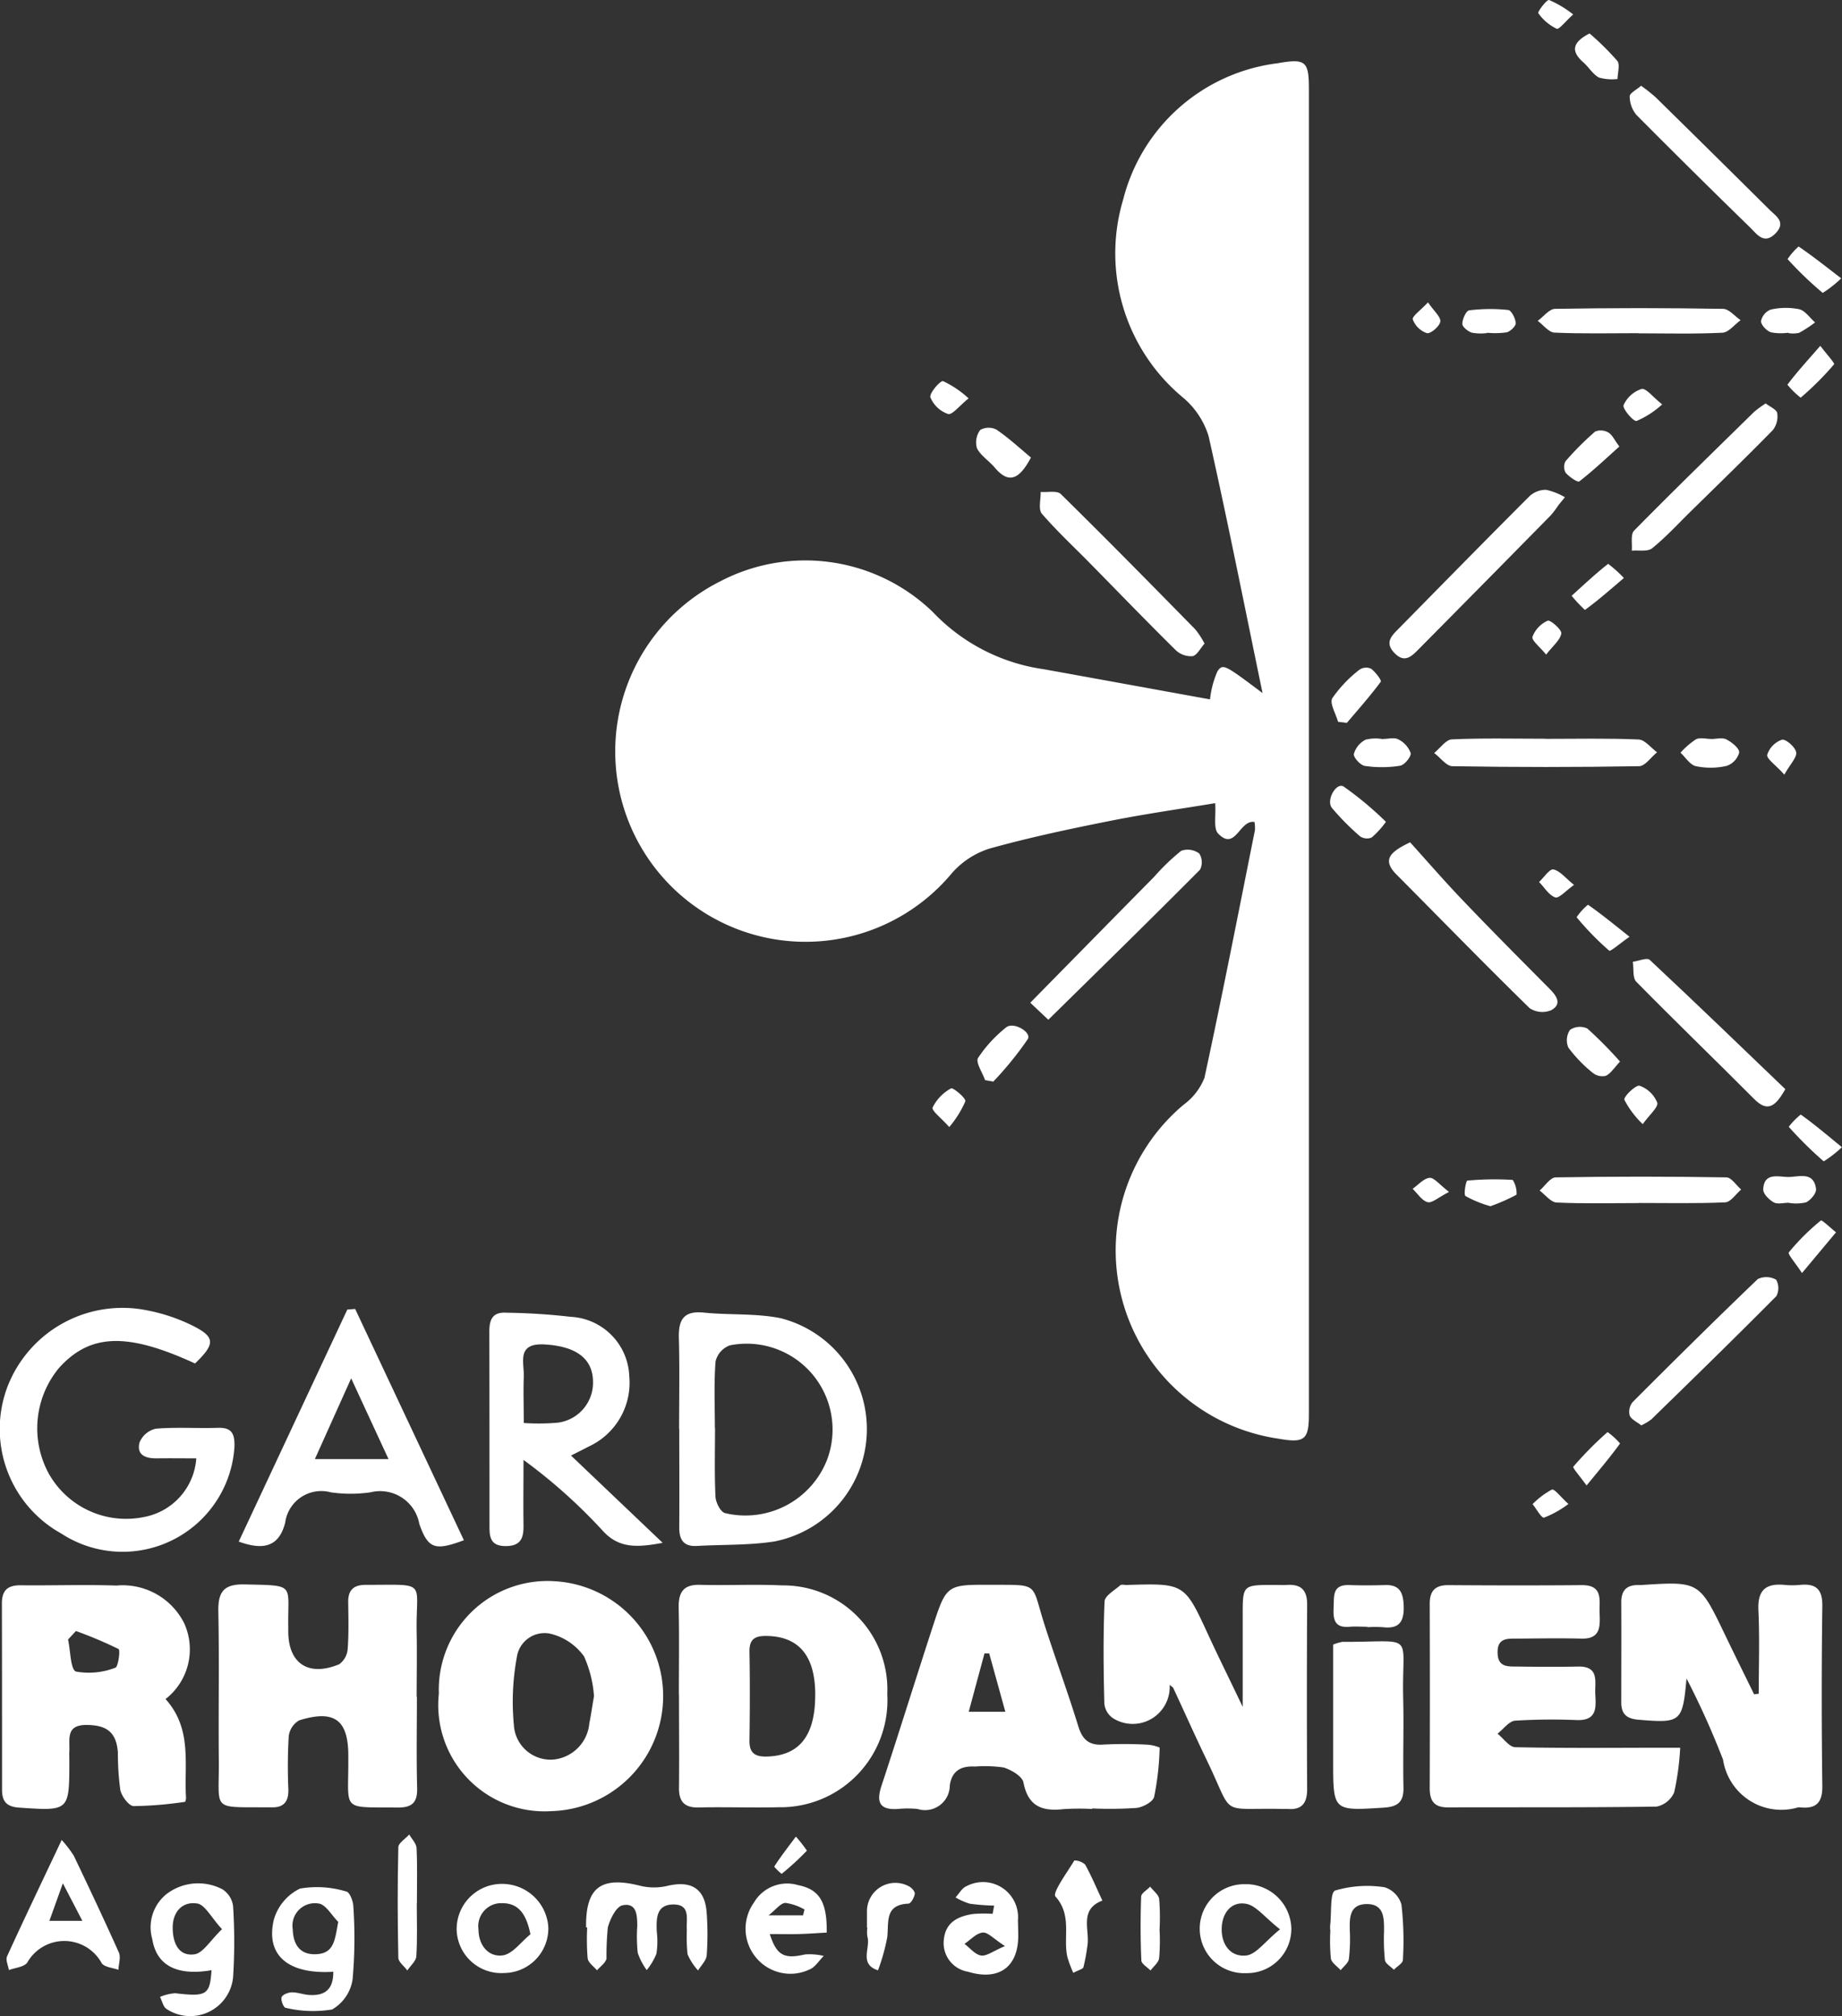 <svg xmlns="http://www.w3.org/2000/svg" xmlns:xlink="http://www.w3.org/1999/xlink" width="61.392" height="67.189" viewBox="0 0 61.392 67.189"><rect x="0" y="0" width="61.392" height="67.189" fill="#333333" stroke="none"/><defs><clipPath id="a"><rect width="61.392" height="67.189" fill="none"/></clipPath></defs><g clip-path="url(#a)"><path d="M158.138,35.029a3.154,3.154,0,0,1,.251-.938c.183-.254.236-.216,1.5.733-.619-2.985-1.173-5.785-1.8-8.569A2.731,2.731,0,0,0,157.267,25a6.246,6.246,0,0,1-2.022-6.631,6.08,6.08,0,0,1,5.14-4.535c.94-.166,1.048-.07,1.048.851q0,22.08,0,44.159c0,.858-.133.984-1.016.828a6.341,6.341,0,0,1-3.165-11.126,2.046,2.046,0,0,0,.7-.9c.594-2.743,1.131-5.5,1.682-8.25a1.082,1.082,0,0,0-.015-.277c-.5-.082-.632.985-1.209.388-.168-.174-.068-.607-.1-1.015-1.083.18-2.294.351-3.492.589-1.354.269-2.708.556-4.037.927a2.788,2.788,0,0,0-1.25.821,6.343,6.343,0,1,1-7.712-9.732,6.113,6.113,0,0,1,7.077,1.022,6.313,6.313,0,0,0,3.7,1.909c1.888.341,3.776.685,5.543,1.006" transform="translate(-117.809 -11.725)" fill="#fff"/><path d="M329.779,361.8a8.978,8.978,0,0,1-.2,1.488.815.815,0,0,1-.588.475c-2.32.034-4.64.018-6.96.026-.453,0-.6-.219-.6-.641q.01-3.073,0-6.145c0-.435.188-.624.625-.621,1.481.01,2.962.013,4.442,0,.723-.006.58.506.595.931s.046.867-.6.851c-.715-.017-1.431-.005-2.147,0-.323,0-.661-.029-.653.471s.36.456.674.46c.666.01,1.333.014,2,0,.737-.017.559.518.583.933.026.439.052.867-.6.852a19.982,19.982,0,0,0-2.071.019c-.206.017-.393.282-.588.434.2.157.39.445.59.45,1.579.036,3.159.019,4.738.018h.766" transform="translate(-273.78 -303.554)" fill="#fff"/><path d="M204.77,363.805a8.521,8.521,0,0,0-.961.006c-.706.081-1.177-.092-1.33-.888-.04-.207-.406-.422-.663-.5a4.38,4.38,0,0,0-.956-.031c-.463-.027-.767.146-.836.626a.826.826,0,0,1-1.075.788,3.3,3.3,0,0,0-.665,0c-.613.037-.712-.24-.536-.775.579-1.756,1.127-3.521,1.7-5.279.463-1.422.471-1.423,1.942-1.417,1.649.007,1.336-.088,1.793,1.337.361,1.127.773,2.237,1.12,3.368.139.453.357.653.837.62a13.757,13.757,0,0,1,1.405,0,1.3,1.3,0,0,1,.473.1,9.288,9.288,0,0,1-.184,1.642c-.04.166-.371.345-.585.369a13.229,13.229,0,0,1-1.478.017Zm-4.117-3.239h1.222l-.538-1.945-.157,0-.526,1.947" transform="translate(-168.368 -303.518)" fill="#fff"/><path d="M152.6,359.969c0-.962.015-1.924-.006-2.885-.011-.516.152-.785.715-.769.912.025,1.827-.024,2.737.019a3.468,3.468,0,0,1,3.5,3.626,3.563,3.563,0,0,1-3.619,3.767c-.887.022-1.776-.014-2.663.008-.482.012-.665-.2-.66-.658.011-1.036,0-2.072,0-3.107Zm4.545.009c0-1.291-.538-1.935-1.6-1.959-.391-.009-.6.085-.592.527.018.986.014,1.973,0,2.96-.007.437.208.545.6.531,1.07-.037,1.593-.7,1.591-2.059" transform="translate(-129.974 -303.497)" fill="#fff"/><path d="M5.869,360.141c.905,1,.617,2.181.686,3.293,0,.046-.018.134-.035.136a12.6,12.6,0,0,1-1.706.142c-.161,0-.4-.323-.448-.531a8.879,8.879,0,0,1-.082-1.25c-.046-.677-.371-.926-1.06-.923s-.535.488-.558.882c-.006.1,0,.2,0,.3,0,1.7,0,1.685-1.672,1.573-.419-.028-.571-.207-.571-.591,0-2.071,0-4.143-.005-6.214,0-.446.2-.61.634-.605,1.06.011,2.122-.027,3.181.009a2.294,2.294,0,0,1,2.26,1.255,2.1,2.1,0,0,1-.622,2.529m-2.986-2.268-.262.282c.083.374.08,1.007.267,1.069A2.444,2.444,0,0,0,4.2,359.1c.093-.026.171-.589.106-.623a13.918,13.918,0,0,0-1.421-.6" transform="translate(-0.355 -303.52)" fill="#fff"/><path d="M55.706,360.005c0,1.012-.019,2.024.008,3.035.013.487-.175.653-.648.649-1.906-.019-1.638.147-1.646-1.6v-.148c-.006-1.177-.469-1.521-1.636-1.158a.709.709,0,0,0-.35.53,17.464,17.464,0,0,0-.012,1.775c.01.4-.151.606-.56.594-.049,0-.1,0-.148,0-1.883-.011-1.594.13-1.61-1.557-.016-1.653.018-3.307-.016-4.96-.013-.656.17-.928.875-.912,1.728.04,1.431-.032,1.456,1.419,0,.049,0,.1,0,.148,0,1.071.678,1.52,1.7,1.092a.692.692,0,0,0,.28-.514c.039-.515.024-1.036.017-1.554-.005-.4.178-.577.582-.576,2.106,0,1.666-.165,1.7,1.585.014.715,0,1.431,0,2.147Z" transform="translate(-41.811 -303.449)" fill="#fff"/><path d="M102.412,363.173a3.542,3.542,0,0,1-3.743-3.918,3.624,3.624,0,0,1,3.882-3.743,3.835,3.835,0,0,1-.139,7.661m1.427-3.832a3.881,3.881,0,0,0-.332-1.326,1.944,1.944,0,0,0-1.139-.759.934.934,0,0,0-1.1.786,8.148,8.148,0,0,0-.1,2.248,1.225,1.225,0,0,0,1.306,1.165,1.332,1.332,0,0,0,1.21-1.21c.054-.264.091-.532.154-.9" transform="translate(-84.042 -302.813)" fill="#fff"/><path d="M250.34,359.592a1.233,1.233,0,0,1-1.866,1.124.658.658,0,0,1-.311-.5c-.029-1.135-.041-2.272.007-3.406.008-.188.33-.368.521-.537.043-.038.143-.009.217-.011,1.931-.06,1.927-.058,2.726,1.679.338.734.7,1.458,1.14,2.384,0-1.162,0-2.106,0-3.051,0-1.012,0-1.012,1.039-1.014.148,0,.3.009.445,0,.468-.027.667.181.664.657q-.017,3.074,0,6.148c0,.468-.176.7-.653.661-.049,0-.1,0-.148,0-2.176-.047-1.612.308-2.539-1.614-.386-.8-.748-1.612-1.122-2.417-.009-.021-.036-.033-.12-.106" transform="translate(-211.356 -303.439)" fill="#fff"/><path d="M369.069,359.722c0-.929.032-1.859-.011-2.786-.031-.662.242-.9.868-.841a2.685,2.685,0,0,0,.518,0c.525-.051.752.136.744.7q-.039,3,0,6c.008.561-.206.767-.734.715a.247.247,0,0,0-.074,0,1.965,1.965,0,0,1-2.5-1.589,27.357,27.357,0,0,0-1.218-2.707c-.131,1.457-.189,1.49-1.588,1.376-.4-.032-.588-.181-.587-.582,0-1.11.007-2.221,0-3.331,0-.412.19-.586.583-.577.025,0,.049,0,.074,0,1.945-.127,1.943-.126,2.8,1.655.319.664.647,1.325.971,1.987l.162-.022" transform="translate(-310.452 -303.275)" fill="#fff"/><path d="M152.645,298.94c0-1.01.02-2.022-.008-3.031-.017-.608.149-.926.833-.856.855.088,1.735.018,2.569.189a3.815,3.815,0,0,1-.221,7.439c-.845.131-1.716.1-2.574.149-.467.028-.6-.226-.594-.637.007-1.084,0-2.169,0-3.253Zm1.192-.047h.005c0,.763-.021,1.527.015,2.288.009.195.158.5.309.552a2.922,2.922,0,0,0,3.413-1.782,2.862,2.862,0,0,0-3.239-3.807.754.754,0,0,0-.48.536c-.057.734-.023,1.475-.023,2.213" transform="translate(-130.011 -251.308)" fill="#fff"/><path d="M6.538,299.113c-.474,0-.888-.006-1.3,0-.37.007-.693-.1-.589-.524a.771.771,0,0,1,.544-.465c.686-.058,1.38-.006,2.07-.029.483-.016.563.221.551.64a3.736,3.736,0,0,1-5.769,2.885,3.984,3.984,0,0,1-1.789-4.913,4.11,4.11,0,0,1,4.67-2.522,5.93,5.93,0,0,1,1.4.46c.86.411.874.632.174,1.306-2.261-1.042-3.493-1-4.531.146a3.154,3.154,0,0,0-.34,3.53,2.955,2.955,0,0,0,3.148,1.445,2.139,2.139,0,0,0,1.765-1.961" transform="translate(0 -250.51)" fill="#fff"/><path d="M112.766,299.906l3.051,2.905c-.875.163-1.462.185-2-.405a17.984,17.984,0,0,0-2.638-2.358c0,.727-.01,1.454,0,2.18.008.435-.1.7-.616.691s-.518-.345-.518-.7c0-2.148,0-4.3-.005-6.443,0-.417.112-.666.581-.634a21.1,21.1,0,0,1,2.134.137,2.058,2.058,0,0,1,1.949,1.983,2.34,2.34,0,0,1-1.352,2.34c-.168.089-.339.173-.589.3m-1.583-1.085a7.254,7.254,0,0,0,1.137-.01,1.343,1.343,0,0,0,1.178-1.381c-.013-.778-.593-1.166-1.607-1.226-.954-.056-.682.595-.7,1.079s0,.973,0,1.538" transform="translate(-93.731 -251.393)" fill="#fff"/><path d="M57.561,294.264l3.626,7.713c-.953.352-1.188.3-1.485-.541a1.327,1.327,0,0,0-1.625-1.057,4.6,4.6,0,0,1-1.33,0,1.213,1.213,0,0,0-1.516,1.012c-.2.779-.692.942-1.548.631l3.619-7.734.258-.019m-.13,2.312-1.21,2.692h2.455l-1.245-2.692" transform="translate(-45.726 -250.645)" fill="#fff"/><path d="M299.774,369.122a1.88,1.88,0,0,1,.3-.089c2.5.01,1.975-.366,2.031,1.895.024.986-.013,1.974.009,2.96.011.479-.188.64-.65.67-1.693.108-1.692.121-1.693-1.537q0-1.952,0-3.9" transform="translate(-255.338 -314.315)" fill="#fff"/><path d="M239.32,115.66c-.142.159-.253.392-.4.418a.741.741,0,0,1-.56-.2c-.966-.954-1.91-1.93-2.862-2.9-.536-.546-1.1-1.068-1.6-1.648-.125-.147-.033-.478-.04-.725.229.019.547-.054.672.07,1.514,1.488,3,3,4.489,4.518a2.845,2.845,0,0,1,.3.463" transform="translate(-199.174 -94.21)" fill="#fff"/><path d="M312.985,189.368c.574.635,1.168,1.323,1.8,1.98.937.981,1.895,1.943,2.851,2.905.236.238.422.507.054.712a.773.773,0,0,1-.719-.067c-1.5-1.467-2.962-2.968-4.44-4.456-.489-.493-.212-.754.459-1.074" transform="translate(-265.989 -161.298)" fill="#fff"/><path d="M36.015,426.339c-1.163.2-1.836-.164-1.975-1.038a1.418,1.418,0,0,1,.507-1.524,1.743,1.743,0,0,1,1.826-.137.784.784,0,0,1,.361.567,18.667,18.667,0,0,1,0,2.364,1.434,1.434,0,0,1-2.222,1.058c-.111-.073-.144-.266-.213-.4a1.55,1.55,0,0,1,.507-.122c1.04.12,1.155.061,1.208-.766m.351-1.368c-.368-.4-.566-.814-.825-.856-.5-.08-.822.281-.819.806,0,.473.176.961.724.887.287-.039.522-.457.919-.837" transform="translate(-28.965 -360.678)" fill="#fff"/><path d="M318.044,110.633a3.207,3.207,0,0,1-.26.343q-2.2,2.238-4.412,4.471c-.24.244-.47.455-.8.108s-.082-.574.146-.806c1.451-1.475,2.9-2.953,4.363-4.416a.8.8,0,0,1,.552-.211,2.121,2.121,0,0,1,.626.248l-.215.262" transform="translate(-266.102 -93.798)" fill="#fff"/><path d="M131.769,424.73c0-.025,0-.049,0-.074,0-1.281.524-1.643,1.813-1.314a1.956,1.956,0,0,0,.9,0c.805-.189,1.257.1,1.308.915a9.79,9.79,0,0,1,0,1.4c-.014.175-.187.337-.288.505a1.938,1.938,0,0,1-.351-.541,5.6,5.6,0,0,1-.023-.809c-.029-.338.137-.841-.431-.849-.594-.008-.589.466-.571.906a2.721,2.721,0,0,1-.012.736,2.12,2.12,0,0,1-.323.544,2.14,2.14,0,0,1-.3-.574,5.24,5.24,0,0,1-.016-.884c0-.355-.012-.8-.492-.7-.21.042-.414.458-.489.74a9.662,9.662,0,0,0-.044,1.027c-.022.147-.206.269-.317.4-.109-.132-.291-.254-.311-.4a7.642,7.642,0,0,1-.015-1.032h-.031" transform="translate(-112.236 -360.492)" fill="#fff"/><path d="M232.243,196.654l-.6-.567c1.449-1.474,2.79-2.84,4.132-4.2a7.162,7.162,0,0,1,.9-.864.648.648,0,0,1,.6.091.547.547,0,0,1,.025.54c-1.642,1.652-3.307,3.282-5.055,5" transform="translate(-197.305 -162.669)" fill="#fff"/><path d="M326.193,166.08c1.037,0,2.075-.024,3.11.021.21.009.41.278.614.427-.2.161-.395.46-.6.463q-3.11.053-6.222,0c-.2,0-.4-.286-.607-.44.2-.159.387-.445.591-.454,1.035-.047,2.073-.021,3.11-.021" transform="translate(-274.689 -141.456)" fill="#fff"/><path d="M63.219,427.013c-1.5.093-2.258-.545-1.984-1.724a1.65,1.65,0,0,1,.876-1.048,3.319,3.319,0,0,1,1.546.1c.106.018.225.317.23.489a15.52,15.52,0,0,1-.024,2.434,1.394,1.394,0,0,1-.683,1.006,3.933,3.933,0,0,1-1.556-.057c-.061-.007-.163-.26-.127-.352s.223-.16.346-.162c.193,0,.386.077.582.088.495.028.8-.166.794-.773m.165-1.664c-.217-.214-.416-.583-.655-.611a.747.747,0,0,0-.861.859c.013.444.191.836.737.831.64-.006.664-.456.779-1.08" transform="translate(-52.111 -361.3)" fill="#fff"/><path d="M3.289,413.659a4.022,4.022,0,0,1,.408.533c.509,1.069,1.016,2.139,1.5,3.222.07.159-.007.382-.016.576-.188-.069-.448-.082-.554-.216a1.419,1.419,0,0,0-2.485-.022c-.115.15-.4.167-.611.246-.024-.154-.115-.339-.06-.458.571-1.252,1.166-2.492,1.822-3.881m.687,2.7-.65-1.252-.449,1.252Z" transform="translate(-1.235 -352.342)" fill="#fff"/><path d="M349.477,265.464c-.912,0-1.825.024-2.735-.018-.195-.009-.379-.257-.567-.4.177-.153.352-.435.531-.438q2.846-.048,5.693,0c.166,0,.328.264.492.405-.177.149-.348.419-.53.427-.96.043-1.922.02-2.883.021" transform="translate(-294.86 -225.369)" fill="#fff"/><path d="M371.369,90.719c.143.114.362.2.381.324a.738.738,0,0,1-.146.563c-.9.918-1.821,1.811-2.737,2.71-.423.415-.825.856-1.284,1.227-.151.122-.45.06-.681.082.021-.228-.046-.543.078-.669,1.316-1.337,2.662-2.645,4-3.957a3.492,3.492,0,0,1,.383-.28" transform="translate(-312.517 -77.272)" fill="#fff"/><path d="M366.707,292.09c-.145-.116-.335-.2-.39-.332a.509.509,0,0,1,.1-.449c1.377-1.379,2.762-2.751,4.171-4.1a.666.666,0,0,1,.609.022.575.575,0,0,1,.009.547c-1.372,1.384-2.768,2.744-4.163,4.105a1.87,1.87,0,0,1-.332.2" transform="translate(-312.001 -244.583)" fill="#fff"/><path d="M372.218,219.946c-.336.6-.6.769-1.039.328-1.3-1.307-2.633-2.59-3.927-3.907-.13-.132-.081-.439-.115-.665.192-.026.473-.148.562-.065,1.525,1.426,3.026,2.877,4.519,4.309" transform="translate(-312.716 -183.648)" fill="#fff"/><path d="M366.811,19.28a5.876,5.876,0,0,1,.484.383q1.9,1.866,3.792,3.745c.207.207.569.41.21.786-.387.4-.624.032-.852-.19q-1.909-1.86-3.789-3.751a.976.976,0,0,1-.225-.621c0-.106.227-.218.379-.351" transform="translate(-312.115 -16.422)" fill="#fff"/><path d="M349.1,70.131c-.934,0-1.869.023-2.8-.019-.191-.008-.372-.255-.557-.392.191-.138.38-.394.574-.4q2.8-.047,5.6,0c.2,0,.392.246.588.377-.2.146-.4.409-.607.419-.932.046-1.867.02-2.8.02v-.005" transform="translate(-294.492 -59.027)" fill="#fff"/><path d="M213.87,424.06a7.315,7.315,0,0,1-.811-.063,2.163,2.163,0,0,1-.478-.211c.122-.129.221-.32.37-.376a1.169,1.169,0,0,1,1.709,1.146c.007.147.007.3.011.443.025,1.087-.621,1.585-1.678,1.263a.966.966,0,0,1-.8-1.082c.061-.573.478-.765.968-.841a4.3,4.3,0,0,1,.656-.006l.051-.275m.362,1.351c-.378-.242-.573-.468-.743-.451-.213.021-.406.242-.608.376.182.137.351.355.551.388.181.03.395-.143.8-.314" transform="translate(-180.734 -360.551)" fill="#fff"/><path d="M104.245,426.529a1.488,1.488,0,0,1-1.577-1.427,1.507,1.507,0,0,1,1.546-1.543,1.542,1.542,0,0,1,1.509,1.44,1.488,1.488,0,0,1-1.478,1.53m.881-1.291c-.14-.7-.412-1.033-.93-1.036a.765.765,0,0,0-.8.874c0,.518.322.924.8.866.333-.04.62-.456.928-.7" transform="translate(-87.448 -360.774)" fill="#fff"/><path d="M271.335,423.623a1.519,1.519,0,0,1,1.47,1.465,1.476,1.476,0,0,1-1.5,1.5,1.483,1.483,0,1,1,.029-2.961m1.093,1.5c-.513-.4-.794-.791-1.132-.85-.5-.087-.8.317-.811.822-.013.541.3.961.823.9.328-.04.61-.455,1.12-.871" transform="translate(-229.766 -360.829)" fill="#fff"/><path d="M170.33,425.2c-.3.016-.613.04-.924.048s-.623,0-.97,0c.231.726.491.838,1.176.679a2.057,2.057,0,0,1,.623.051c-.16.156-.293.386-.484.455a1.486,1.486,0,0,1-1.8-.434,1.5,1.5,0,0,1-.043-1.8,1.281,1.281,0,0,1,1.476-.58c.706.141.964.561.95,1.579m-.789-.573.048-.195a1.785,1.785,0,0,0-.637-.22c-.161.009-.311.22-.561.415Z" transform="translate(-142.78 -360.792)" fill="#fff"/><path d="M299.064,425.507a1.293,1.293,0,0,1,0-.148c.048-.406-.007-1.1.166-1.163a3.773,3.773,0,0,1,1.649-.109.851.851,0,0,1,.561.578,10.561,10.561,0,0,1,.048,1.842c0,.113-.2.22-.3.33-.106-.109-.286-.207-.3-.329a6.854,6.854,0,0,1-.028-.96c0-.432.01-.915-.6-.9-.547.015-.552.454-.542.871a5.755,5.755,0,0,1-.03.96c-.02.135-.178.249-.273.372-.114-.128-.3-.244-.327-.387a6.125,6.125,0,0,1-.016-.96Z" transform="translate(-254.731 -361.19)" fill="#fff"/><path d="M237.806,422.006a4.4,4.4,0,0,1-.194-.517c-.155-.661.168-1.392-.4-2.028-.109-.122.389-.8.63-1.2a.543.543,0,0,1,.36.137c.215.388.386.8.574,1.2-.789.3-.41.983-.5,1.514a6.509,6.509,0,0,1-.131.707c-.018.062-.156.09-.337.186" transform="translate(-202.035 -356.257)" fill="#fff"/><path d="M300.958,357.751c-.2,0-.393-.015-.587,0-.5.046-.557-.234-.536-.639.019-.375-.056-.769.521-.75.391.013.784.012,1.175,0,.485-.021.62.221.639.673.022.528-.133.8-.7.73a4.4,4.4,0,0,0-.514,0v-.01" transform="translate(-255.387 -303.536)" fill="#fff"/><path d="M90.044,414.749c0,.589.022,1.179-.015,1.765-.01.164-.2.316-.3.474-.1-.142-.3-.282-.3-.426-.026-1.226-.03-2.452,0-3.678,0-.145.236-.285.363-.428.086.151.238.3.245.454.028.612.012,1.226.011,1.839" transform="translate(-76.153 -351.317)" fill="#fff"/><path d="M194.878,424.849c0-.173,0-.345,0-.518a.946.946,0,0,1,1.38-.865c.1.044.223.179.214.257-.015.121-.13.326-.209.33-.805.033-.652.616-.709,1.122a6.709,6.709,0,0,1-.308,1.1c-.646-.208-.239-.751-.355-1.127a1.045,1.045,0,0,1,0-.295Z" transform="translate(-165.983 -360.61)" fill="#fff"/><path d="M354.065,232.007c-.2.216-.314.4-.474.475a.51.51,0,0,1-.437-.1,4.6,4.6,0,0,1-.811-.841.615.615,0,0,1,.056-.591.586.586,0,0,1,.578-.043,13.928,13.928,0,0,1,1.088,1.1" transform="translate(-300.071 -196.628)" fill="#fff"/><path d="M221.281,97.162c-.414.785-.766.859-1.209.334-.188-.223-.464-.392-.59-.641a.693.693,0,0,1,.108-.611.57.57,0,0,1,.546-.008c.418.287.794.636,1.144.926" transform="translate(-186.92 -81.915)" fill="#fff"/><path d="M300.922,177.879a2.923,2.923,0,0,1-.475.522.411.411,0,0,1-.385-.038,8.418,8.418,0,0,1-.936-.944c-.211-.258.142-.864.384-.719a11.169,11.169,0,0,1,1.412,1.178" transform="translate(-254.731 -150.489)" fill="#fff"/><path d="M378.88,166.01c.172,0,.373-.057.508.014.18.094.433.293.426.436a.649.649,0,0,1-.423.447,2.388,2.388,0,0,1-1.021.008c-.195-.043-.343-.292-.513-.449a2.7,2.7,0,0,1,.514-.445c.136-.07.337-.013.509-.013Z" transform="translate(-321.848 -141.381)" fill="#fff"/><path d="M353.521,97.294c-.46.411-.881.811-1.337,1.164-.052.04-.336-.153-.453-.289a.4.4,0,0,1-.005-.384,9.759,9.759,0,0,1,.988-.99.5.5,0,0,1,.442.034c.131.077.2.25.365.465" transform="translate(-299.549 -82.413)" fill="#fff"/><path d="M220.031,232.408c-.087-.252-.322-.594-.233-.74a4.393,4.393,0,0,1,.933-1.014c.243-.207.861.157.724.388a11.315,11.315,0,0,1-1.149,1.415Z" transform="translate(-187.2 -196.411)" fill="#fff"/><path d="M299.615,151.921c-.074-.269-.29-.62-.192-.789a4.289,4.289,0,0,1,.907-.951.4.4,0,0,1,.384-.031c.145.108.358.387.324.434-.352.476-.748.92-1.131,1.372l-.291-.036" transform="translate(-255.018 -127.864)" fill="#fff"/><path d="M305.378,166.011c.172,0,.376-.058.508.014a.818.818,0,0,1,.412.457c.022.122-.208.4-.355.422a3.849,3.849,0,0,1-1.172.006c-.148-.022-.385-.285-.366-.4a.774.774,0,0,1,.392-.475,1.4,1.4,0,0,1,.581-.017v0" transform="translate(-259.282 -141.384)" fill="#fff"/><path d="M257.088,425.605a6.885,6.885,0,0,1-.014.952c-.021.147-.187.274-.287.41-.107-.111-.3-.219-.306-.335-.031-.708-.032-1.418-.006-2.126,0-.115.2-.223.3-.334.1.135.277.261.3.407a7.708,7.708,0,0,1,.013,1.026" transform="translate(-218.441 -361.296)" fill="#fff"/><path d="M397.282,265.311c-.171,0-.373.058-.5-.014-.155-.085-.355-.286-.35-.43.021-.577.507-.419.832-.415.347,0,.854-.2.928.4.017.138-.177.368-.33.444a1.438,1.438,0,0,1-.577.018" transform="translate(-337.665 -225.226)" fill="#fff"/><path d="M330.19,266.052a3.638,3.638,0,0,1-.83-.338c-.073-.053.018-.511.058-.515a9.849,9.849,0,0,1,1.514-.023.825.825,0,0,1,.128.492,5.989,5.989,0,0,1-.87.384" transform="translate(-280.515 -225.853)" fill="#fff"/><path d="M403.713,56.478a4,4,0,0,1-.616.485,11.959,11.959,0,0,1-1.172-1.126,2.232,2.232,0,0,1,.367-.421c.458.311.893.655,1.421,1.062" transform="translate(-342.347 -47.201)" fill="#fff"/><path d="M402.611,276.148c-.217-.332-.483-.636-.44-.69a7.493,7.493,0,0,1,1.068-1.062c.036-.03.33.255.505.394l-1.134,1.358" transform="translate(-342.552 -233.72)" fill="#fff"/><path d="M354.184,323.755c-.224-.312-.473-.589-.441-.627a11.777,11.777,0,0,1,1.141-1.154,2.459,2.459,0,0,1,.416.381c-.325.449-.684.873-1.116,1.4" transform="translate(-301.305 -274.248)" fill="#fff"/><path d="M403.966,251.673a4.087,4.087,0,0,1-.608.473,12.779,12.779,0,0,1-1.166-1.152,2.436,2.436,0,0,1,.4-.408c.443.314.859.668,1.371,1.087" transform="translate(-342.575 -213.441)" fill="#fff"/><path d="M402.988,77.741c.218.288.491.582.459.619a10.223,10.223,0,0,1-1.112,1.111,2.715,2.715,0,0,1-.442-.433c.312-.417.664-.8,1.1-1.3" transform="translate(-342.32 -66.217)" fill="#fff"/><path d="M355.134,127.233c-.48.409-.874.757-1.3,1.065a4.732,4.732,0,0,1-.443-.471c.4-.362.794-.733,1.217-1.065a4.191,4.191,0,0,1,.523.471" transform="translate(-301.01 -107.971)" fill="#fff"/><path d="M354.621,7.532a9.176,9.176,0,0,1,.921.91c.1.127.012.4.01.607A1.6,1.6,0,0,1,354.931,9c-.2-.107-.337-.346-.519-.506-.456-.4-.325-.688.209-.964" transform="translate(-301.641 -6.416)" fill="#fff"/><path d="M329.625,70.281a1.656,1.656,0,0,1-.507-.012c-.132-.044-.321-.194-.319-.295,0-.158.128-.437.229-.45a5.657,5.657,0,0,1,1.3-.012c.105.011.242.28.251.437.006.1-.178.276-.3.308a2.72,2.72,0,0,1-.653.014v.009" transform="translate(-280.061 -59.181)" fill="#fff"/><path d="M356.254,204.472c-.331.231-.635.5-.678.464a9.569,9.569,0,0,1-1.086-1.114,2,2,0,0,1,.378-.417c.44.305.855.646,1.385,1.067" transform="translate(-301.943 -173.253)" fill="#fff"/><path d="M396.875,70.043a1.731,1.731,0,0,1-.583-.015c-.143-.054-.327-.246-.324-.373a.519.519,0,0,1,.322-.383,2.266,2.266,0,0,1,.948-.013c.2.048.356.287.531.44a4.209,4.209,0,0,1-.531.347.931.931,0,0,1-.364.008Z" transform="translate(-337.274 -58.954)" fill="#fff"/><path d="M210.232,245.974c-.254-.289-.6-.55-.553-.654a1.462,1.462,0,0,1,.615-.635c.062-.036.5.326.475.431a3.418,3.418,0,0,1-.536.858" transform="translate(-178.595 -208.413)" fill="#fff"/><path d="M365.835,245.374a3.087,3.087,0,0,1-.612-.812c-.032-.106.386-.505.508-.468a.989.989,0,0,1,.587.563c.045.144-.255.4-.484.717" transform="translate(-311.084 -207.909)" fill="#fff"/><path d="M366.317,87.948a3.015,3.015,0,0,1-.852.553c-.114.024-.479-.418-.435-.527a1,1,0,0,1,.6-.539c.147-.036.376.269.685.513" transform="translate(-310.918 -74.472)" fill="#fff"/><path d="M210.44,86.269c-.307.246-.543.558-.683.52a.982.982,0,0,1-.59-.555c-.044-.127.328-.566.424-.539a3.313,3.313,0,0,1,.849.574" transform="translate(-178.158 -72.992)" fill="#fff"/><path d="M318.158,67.981c.206.3.434.492.41.643s-.32.41-.445.383a.761.761,0,0,1-.472-.457c-.031-.1.255-.3.506-.569" transform="translate(-270.564 -57.904)" fill="#fff"/><path d="M397.912,167.44c-.3-.333-.6-.533-.57-.663a.792.792,0,0,1,.488-.5c.123-.033.438.236.475.41s-.184.379-.393.755" transform="translate(-338.442 -141.624)" fill="#fff"/><path d="M318.843,265.279c-.357.183-.566.381-.715.343-.191-.049-.334-.288-.5-.445.188-.131.367-.348.565-.366.151-.014.326.223.647.468" transform="translate(-270.547 -225.557)" fill="#fff"/><path d="M347.029.48c-.259.232-.472.512-.551.478a1.583,1.583,0,0,1-.613-.519c-.031-.042.28-.46.361-.438a3.515,3.515,0,0,1,.8.479" transform="translate(-294.595 0)" fill="#fff"/><path d="M347.223,195.981c-.273.193-.5.458-.624.417-.213-.07-.363-.333-.54-.514.161-.15.35-.443.476-.418.219.043.4.283.687.515" transform="translate(-294.763 -166.49)" fill="#fff"/><path d="M174.821,412.919a4.318,4.318,0,0,1,.368.469,9.081,9.081,0,0,1-.838.771c-.011.009-.261-.224-.247-.245.2-.313.432-.61.717-.994" transform="translate(-148.296 -351.711)" fill="#fff"/><path d="M345.012,140.662c-.209-.259-.49-.473-.455-.594a.958.958,0,0,1,.507-.536c.086-.036.473.3.453.425-.034.22-.276.407-.505.706" transform="translate(-293.481 -118.846)" fill="#fff"/><path d="M345.8,335.376a3.37,3.37,0,0,1-.811.455c-.089.02-.254-.29-.384-.449a2.674,2.674,0,0,1,.643-.485c.087-.033.294.247.551.478" transform="translate(-293.526 -285.253)" fill="#fff"/></g></svg>